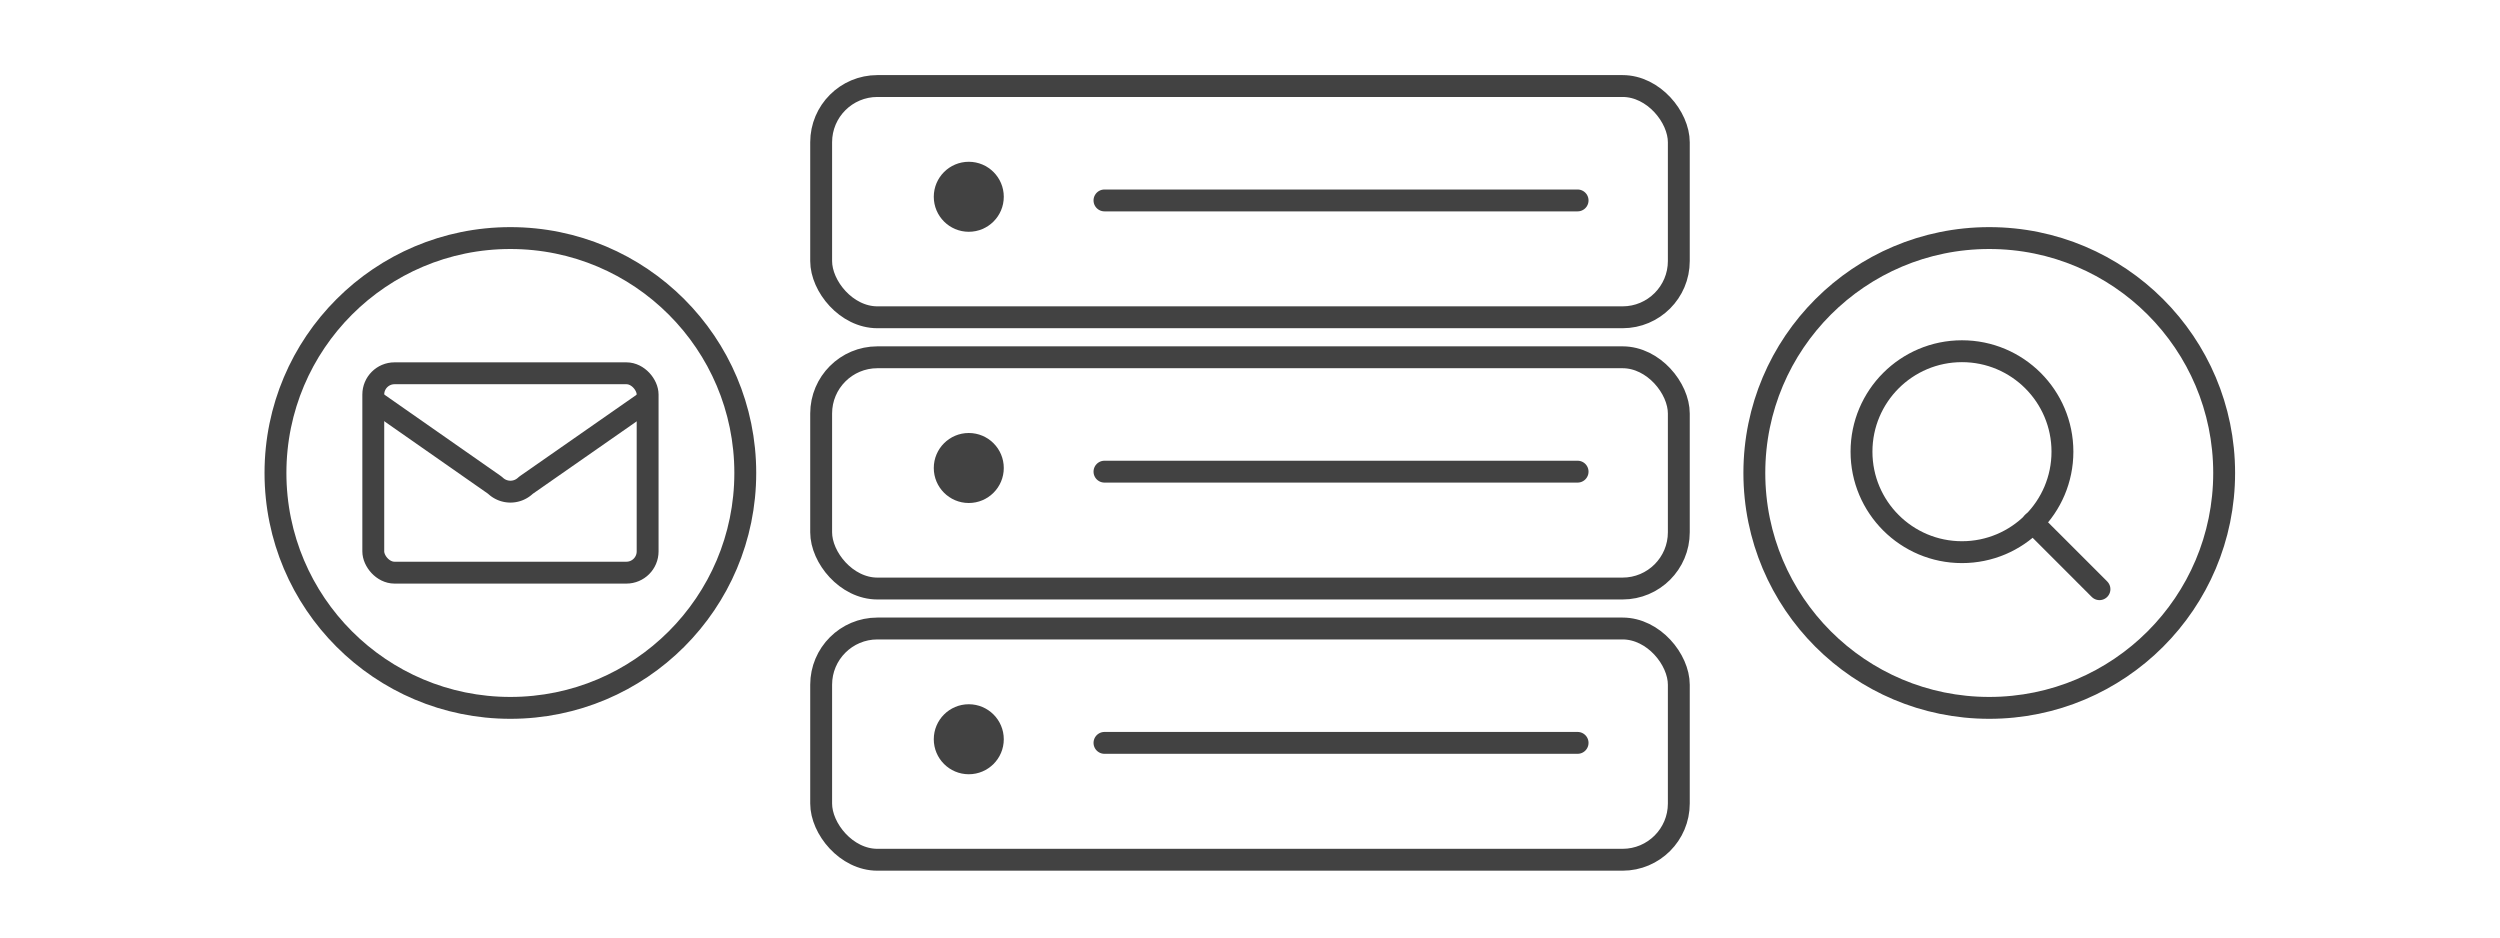 <?xml version="1.0" encoding="UTF-8"?> <svg xmlns="http://www.w3.org/2000/svg" id="Layer_1" data-name="Layer 1" width="800" height="300" viewBox="0 0 800 300"> <title>оптимизация</title> <rect x="262.78" y="27.53" width="274.45" height="74" rx="18" stroke-width="7" fill="none" stroke="#424242" stroke-linejoin="round" transform="translate(800 129.06) rotate(180)"></rect> <circle cx="310.01" cy="62.97" r="11.2" fill="#424242"></circle> <line x1="504.83" y1="64.14" x2="353.43" y2="64.14" fill="none" stroke="#424242" stroke-linecap="round" stroke-linejoin="round" stroke-width="7"></line> <rect x="262.78" y="114.32" width="274.45" height="74" rx="18" stroke-width="7" fill="none" stroke="#424242" stroke-linejoin="round" transform="translate(800 302.65) rotate(180)"></rect> <circle cx="310.01" cy="149.76" r="11.2" fill="#424242"></circle> <line x1="504.83" y1="150.93" x2="353.43" y2="150.93" fill="none" stroke="#424242" stroke-linecap="round" stroke-linejoin="round" stroke-width="7"></line> <rect x="262.78" y="201.11" width="274.45" height="74" rx="18" stroke-width="7" fill="none" stroke="#424242" stroke-linejoin="round" transform="translate(800 476.23) rotate(180)"></rect> <circle cx="310.01" cy="236.56" r="11.2" fill="#424242"></circle> <line x1="504.83" y1="237.72" x2="353.43" y2="237.72" fill="none" stroke="#424242" stroke-linecap="round" stroke-linejoin="round" stroke-width="7"></line> <circle cx="636.56" cy="151.35" r="75.17" fill="none" stroke="#424242" stroke-miterlimit="10" stroke-width="7"></circle> <circle cx="627.83" cy="144.54" r="32.15" fill="none" stroke="#424242" stroke-miterlimit="10" stroke-width="7"></circle> <line x1="671.83" y1="188.54" x2="650.51" y2="167.22" fill="none" stroke="#424242" stroke-linecap="round" stroke-miterlimit="10" stroke-width="7"></line> <rect x="119.45" y="119.45" width="87.79" height="63.8" rx="6.8" fill="none" stroke="#424242" stroke-miterlimit="10" stroke-width="7"></rect> <path d="M207.16,128.18l-38.53,26.87a6.22,6.22,0,0,0-.64.51,7,7,0,0,1-9.3,0,6.11,6.11,0,0,0-.63-.51l-38.64-27" fill="none" stroke="#424242" stroke-miterlimit="10" stroke-width="7"></path> <circle cx="163.32" cy="151.35" r="75.17" fill="none" stroke="#424242" stroke-miterlimit="10" stroke-width="7"></circle> </svg> 